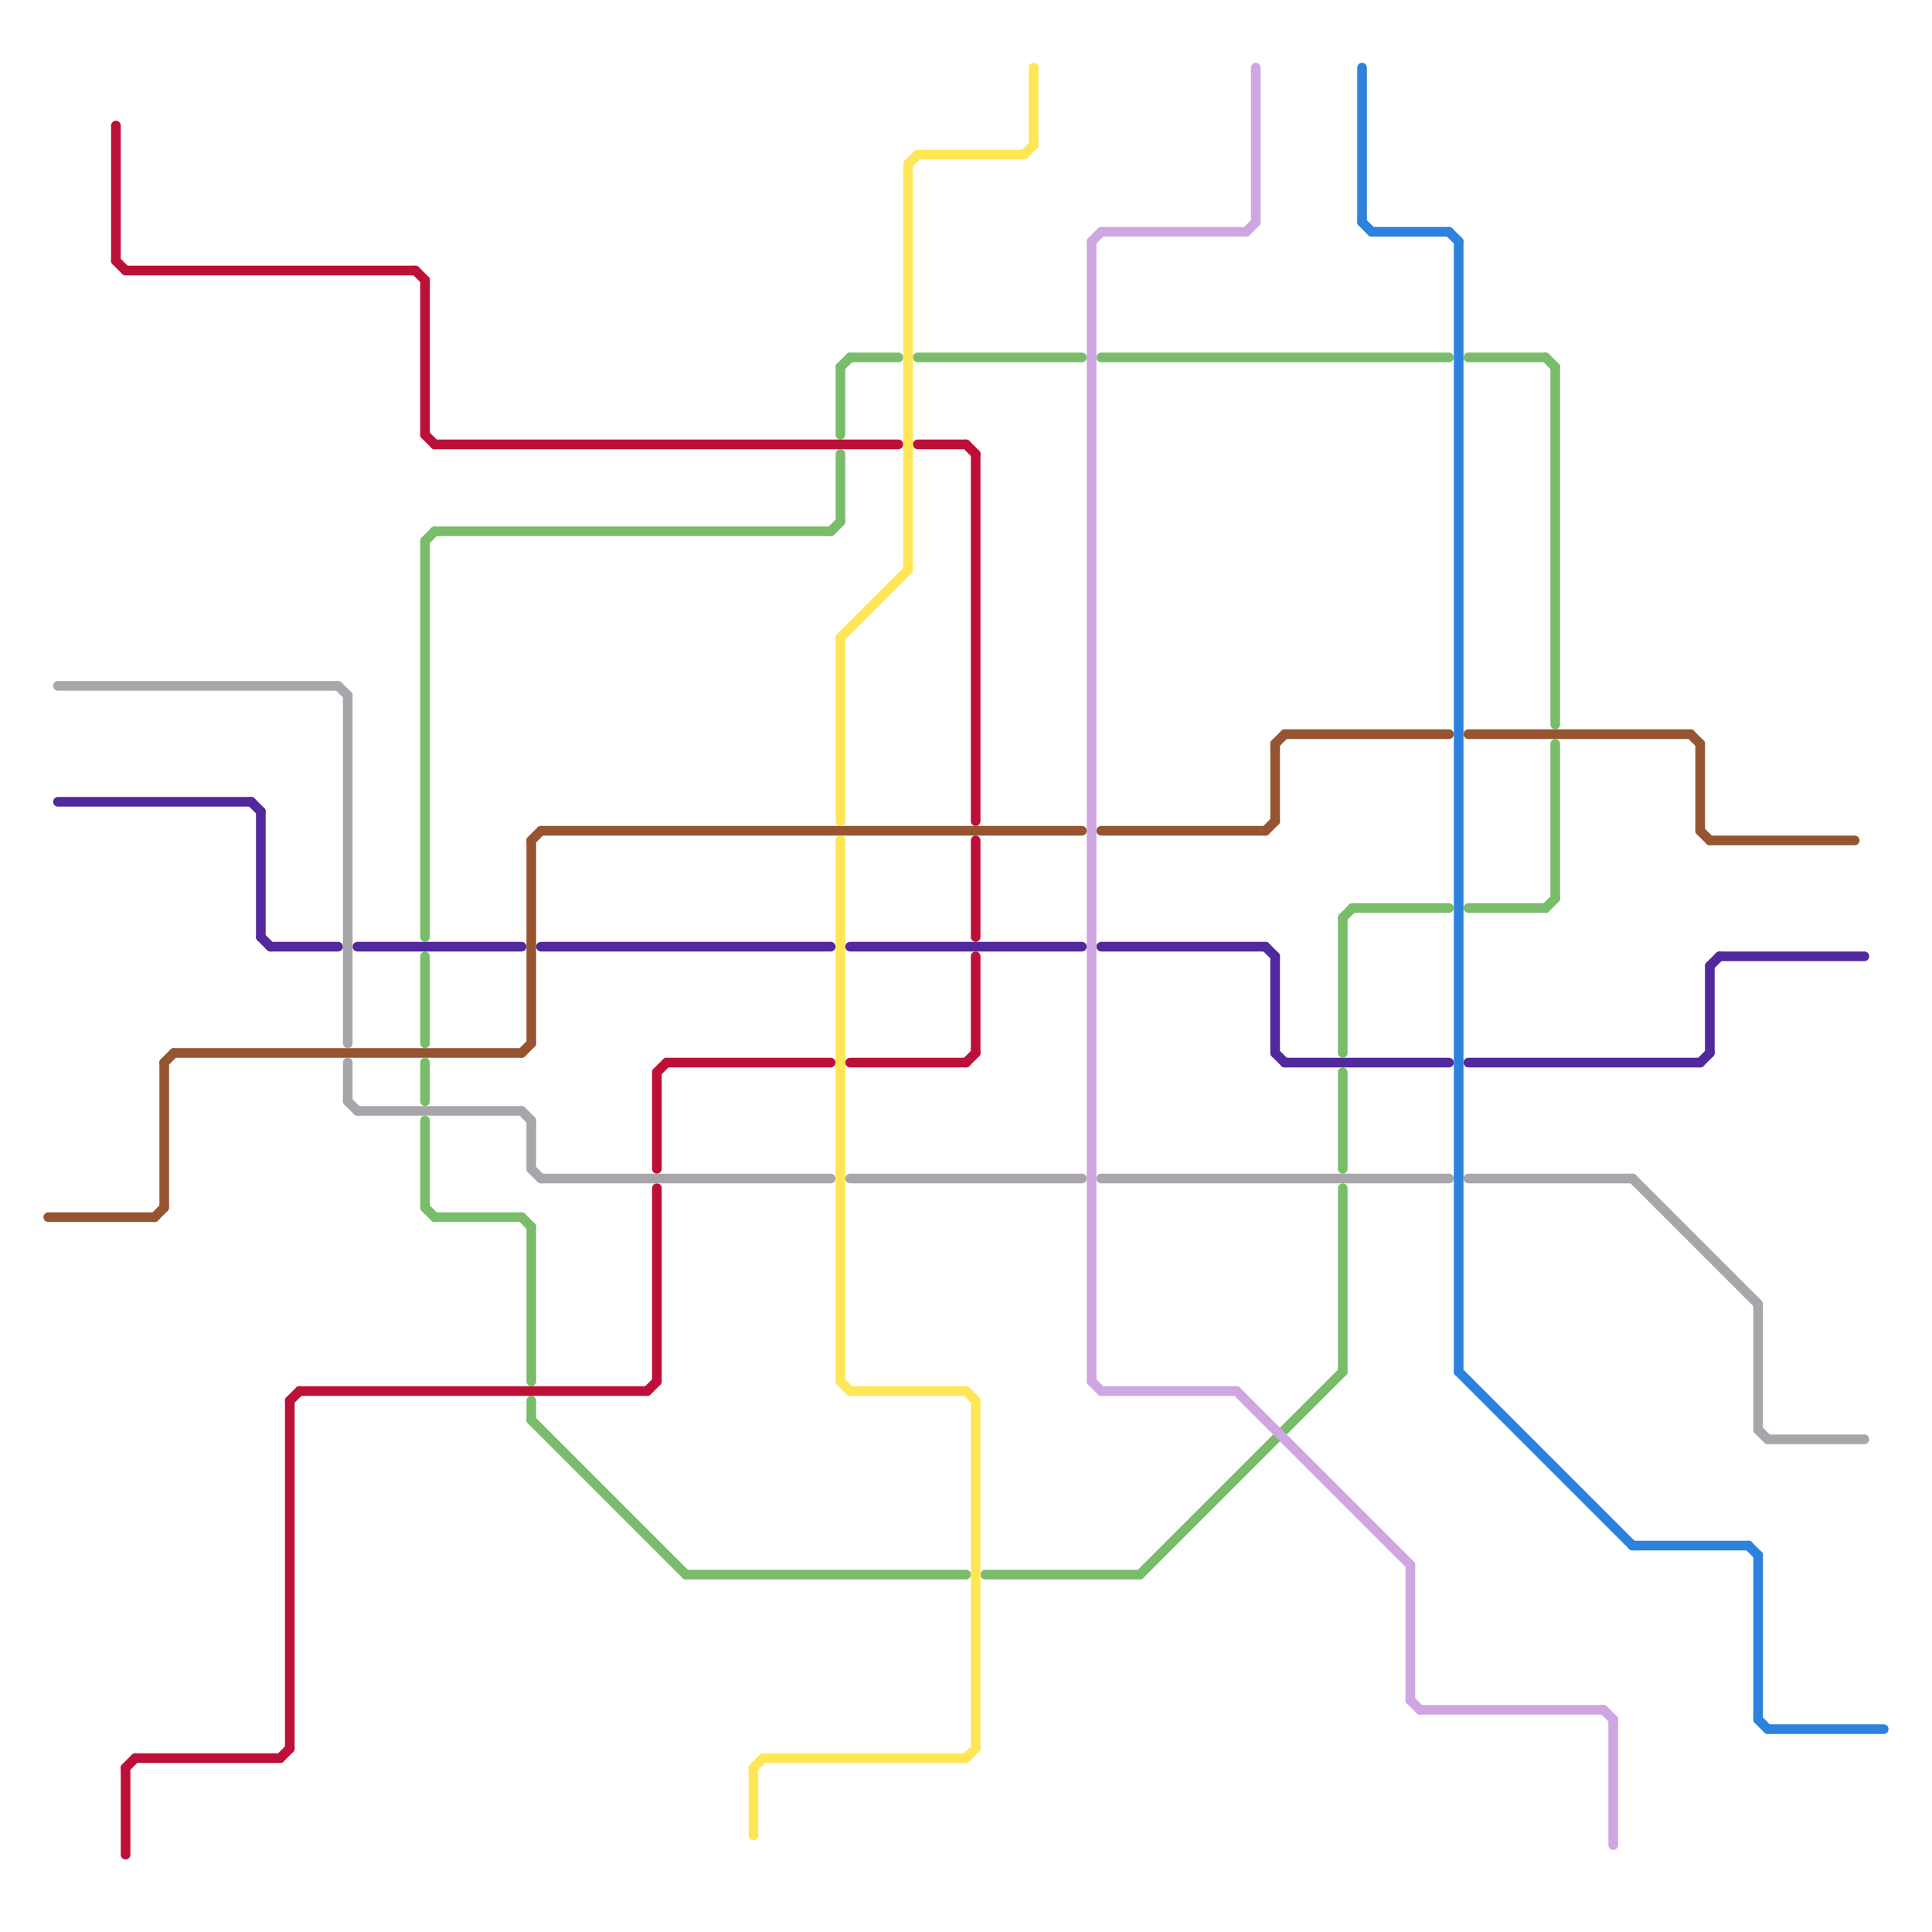 
<svg version="1.1" xmlns="http://www.w3.org/2000/svg" viewBox="0 0 200 200">
<style>line { stroke-width: 1; fill: none; stroke-linecap: round; stroke-linejoin: round; } .c0 { stroke: #965431 } .c1 { stroke: #79bd6b } .c2 { stroke: #bd1038 } .c3 { stroke: #ffe657 } .c4 { stroke: #52289f } .c5 { stroke: #a8a6ab } .c6 { stroke: #cda6e2 } .c7 { stroke: #2c82dd } .w1 { stroke-width: 1; }</style><line class="c0 " x1="132" y1="77" x2="133" y2="76"/><line class="c0 " x1="131" y1="86" x2="132" y2="85"/><line class="c0 " x1="133" y1="76" x2="150" y2="76"/><line class="c0 " x1="5" y1="126" x2="16" y2="126"/><line class="c0 " x1="55" y1="87" x2="56" y2="86"/><line class="c0 " x1="152" y1="76" x2="175" y2="76"/><line class="c0 " x1="17" y1="110" x2="18" y2="109"/><line class="c0 " x1="114" y1="86" x2="131" y2="86"/><line class="c0 " x1="175" y1="76" x2="176" y2="77"/><line class="c0 " x1="177" y1="87" x2="192" y2="87"/><line class="c0 " x1="176" y1="77" x2="176" y2="86"/><line class="c0 " x1="55" y1="87" x2="55" y2="108"/><line class="c0 " x1="17" y1="110" x2="17" y2="125"/><line class="c0 " x1="56" y1="86" x2="112" y2="86"/><line class="c0 " x1="16" y1="126" x2="17" y2="125"/><line class="c0 " x1="18" y1="109" x2="54" y2="109"/><line class="c0 " x1="132" y1="77" x2="132" y2="85"/><line class="c0 " x1="176" y1="86" x2="177" y2="87"/><line class="c0 " x1="54" y1="109" x2="55" y2="108"/><line class="c1 " x1="160" y1="94" x2="161" y2="93"/><line class="c1 " x1="152" y1="37" x2="160" y2="37"/><line class="c1 " x1="44" y1="125" x2="45" y2="126"/><line class="c1 " x1="161" y1="38" x2="161" y2="75"/><line class="c1 " x1="139" y1="111" x2="139" y2="121"/><line class="c1 " x1="140" y1="94" x2="150" y2="94"/><line class="c1 " x1="139" y1="95" x2="140" y2="94"/><line class="c1 " x1="118" y1="163" x2="139" y2="142"/><line class="c1 " x1="44" y1="110" x2="44" y2="114"/><line class="c1 " x1="139" y1="123" x2="139" y2="142"/><line class="c1 " x1="87" y1="47" x2="87" y2="54"/><line class="c1 " x1="152" y1="94" x2="160" y2="94"/><line class="c1 " x1="86" y1="55" x2="87" y2="54"/><line class="c1 " x1="95" y1="37" x2="112" y2="37"/><line class="c1 " x1="44" y1="56" x2="44" y2="97"/><line class="c1 " x1="114" y1="37" x2="150" y2="37"/><line class="c1 " x1="45" y1="126" x2="54" y2="126"/><line class="c1 " x1="160" y1="37" x2="161" y2="38"/><line class="c1 " x1="88" y1="37" x2="93" y2="37"/><line class="c1 " x1="87" y1="38" x2="87" y2="45"/><line class="c1 " x1="44" y1="116" x2="44" y2="125"/><line class="c1 " x1="139" y1="95" x2="139" y2="109"/><line class="c1 " x1="44" y1="99" x2="44" y2="108"/><line class="c1 " x1="44" y1="56" x2="45" y2="55"/><line class="c1 " x1="161" y1="77" x2="161" y2="93"/><line class="c1 " x1="102" y1="163" x2="118" y2="163"/><line class="c1 " x1="55" y1="145" x2="55" y2="147"/><line class="c1 " x1="87" y1="38" x2="88" y2="37"/><line class="c1 " x1="71" y1="163" x2="100" y2="163"/><line class="c1 " x1="54" y1="126" x2="55" y2="127"/><line class="c1 " x1="55" y1="127" x2="55" y2="143"/><line class="c1 " x1="45" y1="55" x2="86" y2="55"/><line class="c1 " x1="55" y1="147" x2="71" y2="163"/><line class="c2 " x1="100" y1="46" x2="101" y2="47"/><line class="c2 " x1="68" y1="111" x2="68" y2="121"/><line class="c2 " x1="43" y1="28" x2="44" y2="29"/><line class="c2 " x1="31" y1="144" x2="67" y2="144"/><line class="c2 " x1="95" y1="46" x2="100" y2="46"/><line class="c2 " x1="69" y1="110" x2="86" y2="110"/><line class="c2 " x1="30" y1="145" x2="31" y2="144"/><line class="c2 " x1="12" y1="13" x2="12" y2="27"/><line class="c2 " x1="100" y1="110" x2="101" y2="109"/><line class="c2 " x1="68" y1="111" x2="69" y2="110"/><line class="c2 " x1="12" y1="27" x2="13" y2="28"/><line class="c2 " x1="14" y1="182" x2="29" y2="182"/><line class="c2 " x1="13" y1="28" x2="43" y2="28"/><line class="c2 " x1="29" y1="182" x2="30" y2="181"/><line class="c2 " x1="88" y1="110" x2="100" y2="110"/><line class="c2 " x1="45" y1="46" x2="93" y2="46"/><line class="c2 " x1="67" y1="144" x2="68" y2="143"/><line class="c2 " x1="13" y1="183" x2="14" y2="182"/><line class="c2 " x1="13" y1="183" x2="13" y2="192"/><line class="c2 " x1="101" y1="47" x2="101" y2="85"/><line class="c2 " x1="101" y1="87" x2="101" y2="97"/><line class="c2 " x1="30" y1="145" x2="30" y2="181"/><line class="c2 " x1="44" y1="29" x2="44" y2="45"/><line class="c2 " x1="44" y1="45" x2="45" y2="46"/><line class="c2 " x1="101" y1="99" x2="101" y2="109"/><line class="c2 " x1="68" y1="123" x2="68" y2="143"/><line class="c3 " x1="79" y1="182" x2="100" y2="182"/><line class="c3 " x1="101" y1="145" x2="101" y2="181"/><line class="c3 " x1="78" y1="183" x2="79" y2="182"/><line class="c3 " x1="95" y1="16" x2="106" y2="16"/><line class="c3 " x1="106" y1="16" x2="107" y2="15"/><line class="c3 " x1="107" y1="7" x2="107" y2="15"/><line class="c3 " x1="100" y1="182" x2="101" y2="181"/><line class="c3 " x1="87" y1="143" x2="88" y2="144"/><line class="c3 " x1="87" y1="87" x2="87" y2="143"/><line class="c3 " x1="100" y1="144" x2="101" y2="145"/><line class="c3 " x1="87" y1="66" x2="87" y2="85"/><line class="c3 " x1="78" y1="183" x2="78" y2="190"/><line class="c3 " x1="94" y1="17" x2="94" y2="59"/><line class="c3 " x1="87" y1="66" x2="94" y2="59"/><line class="c3 " x1="88" y1="144" x2="100" y2="144"/><line class="c3 " x1="94" y1="17" x2="95" y2="16"/><line class="c4 " x1="152" y1="110" x2="176" y2="110"/><line class="c4 " x1="37" y1="98" x2="54" y2="98"/><line class="c4 " x1="27" y1="97" x2="28" y2="98"/><line class="c4 " x1="132" y1="109" x2="133" y2="110"/><line class="c4 " x1="131" y1="98" x2="132" y2="99"/><line class="c4 " x1="177" y1="100" x2="177" y2="109"/><line class="c4 " x1="114" y1="98" x2="131" y2="98"/><line class="c4 " x1="133" y1="110" x2="150" y2="110"/><line class="c4 " x1="132" y1="99" x2="132" y2="109"/><line class="c4 " x1="27" y1="84" x2="27" y2="97"/><line class="c4 " x1="177" y1="100" x2="178" y2="99"/><line class="c4 " x1="56" y1="98" x2="86" y2="98"/><line class="c4 " x1="28" y1="98" x2="35" y2="98"/><line class="c4 " x1="178" y1="99" x2="193" y2="99"/><line class="c4 " x1="176" y1="110" x2="177" y2="109"/><line class="c4 " x1="26" y1="83" x2="27" y2="84"/><line class="c4 " x1="88" y1="98" x2="112" y2="98"/><line class="c4 " x1="6" y1="83" x2="26" y2="83"/><line class="c5 " x1="37" y1="115" x2="54" y2="115"/><line class="c5 " x1="88" y1="122" x2="112" y2="122"/><line class="c5 " x1="55" y1="116" x2="55" y2="121"/><line class="c5 " x1="35" y1="71" x2="36" y2="72"/><line class="c5 " x1="183" y1="149" x2="193" y2="149"/><line class="c5 " x1="36" y1="114" x2="37" y2="115"/><line class="c5 " x1="36" y1="72" x2="36" y2="108"/><line class="c5 " x1="182" y1="135" x2="182" y2="148"/><line class="c5 " x1="54" y1="115" x2="55" y2="116"/><line class="c5 " x1="169" y1="122" x2="182" y2="135"/><line class="c5 " x1="182" y1="148" x2="183" y2="149"/><line class="c5 " x1="114" y1="122" x2="150" y2="122"/><line class="c5 " x1="36" y1="110" x2="36" y2="114"/><line class="c5 " x1="152" y1="122" x2="169" y2="122"/><line class="c5 " x1="55" y1="121" x2="56" y2="122"/><line class="c5 " x1="56" y1="122" x2="86" y2="122"/><line class="c5 " x1="6" y1="71" x2="35" y2="71"/><line class="c6 " x1="114" y1="24" x2="129" y2="24"/><line class="c6 " x1="147" y1="177" x2="166" y2="177"/><line class="c6 " x1="113" y1="25" x2="113" y2="143"/><line class="c6 " x1="146" y1="162" x2="146" y2="176"/><line class="c6 " x1="129" y1="24" x2="130" y2="23"/><line class="c6 " x1="113" y1="143" x2="114" y2="144"/><line class="c6 " x1="114" y1="144" x2="128" y2="144"/><line class="c6 " x1="130" y1="7" x2="130" y2="23"/><line class="c6 " x1="146" y1="176" x2="147" y2="177"/><line class="c6 " x1="113" y1="25" x2="114" y2="24"/><line class="c6 " x1="167" y1="178" x2="167" y2="191"/><line class="c6 " x1="128" y1="144" x2="146" y2="162"/><line class="c6 " x1="166" y1="177" x2="167" y2="178"/><line class="c7 " x1="169" y1="160" x2="181" y2="160"/><line class="c7 " x1="183" y1="179" x2="195" y2="179"/><line class="c7 " x1="151" y1="25" x2="151" y2="142"/><line class="c7 " x1="181" y1="160" x2="182" y2="161"/><line class="c7 " x1="182" y1="178" x2="183" y2="179"/><line class="c7 " x1="151" y1="142" x2="169" y2="160"/><line class="c7 " x1="141" y1="7" x2="141" y2="23"/><line class="c7 " x1="141" y1="23" x2="142" y2="24"/><line class="c7 " x1="142" y1="24" x2="150" y2="24"/><line class="c7 " x1="182" y1="161" x2="182" y2="178"/><line class="c7 " x1="150" y1="24" x2="151" y2="25"/>


</svg>

